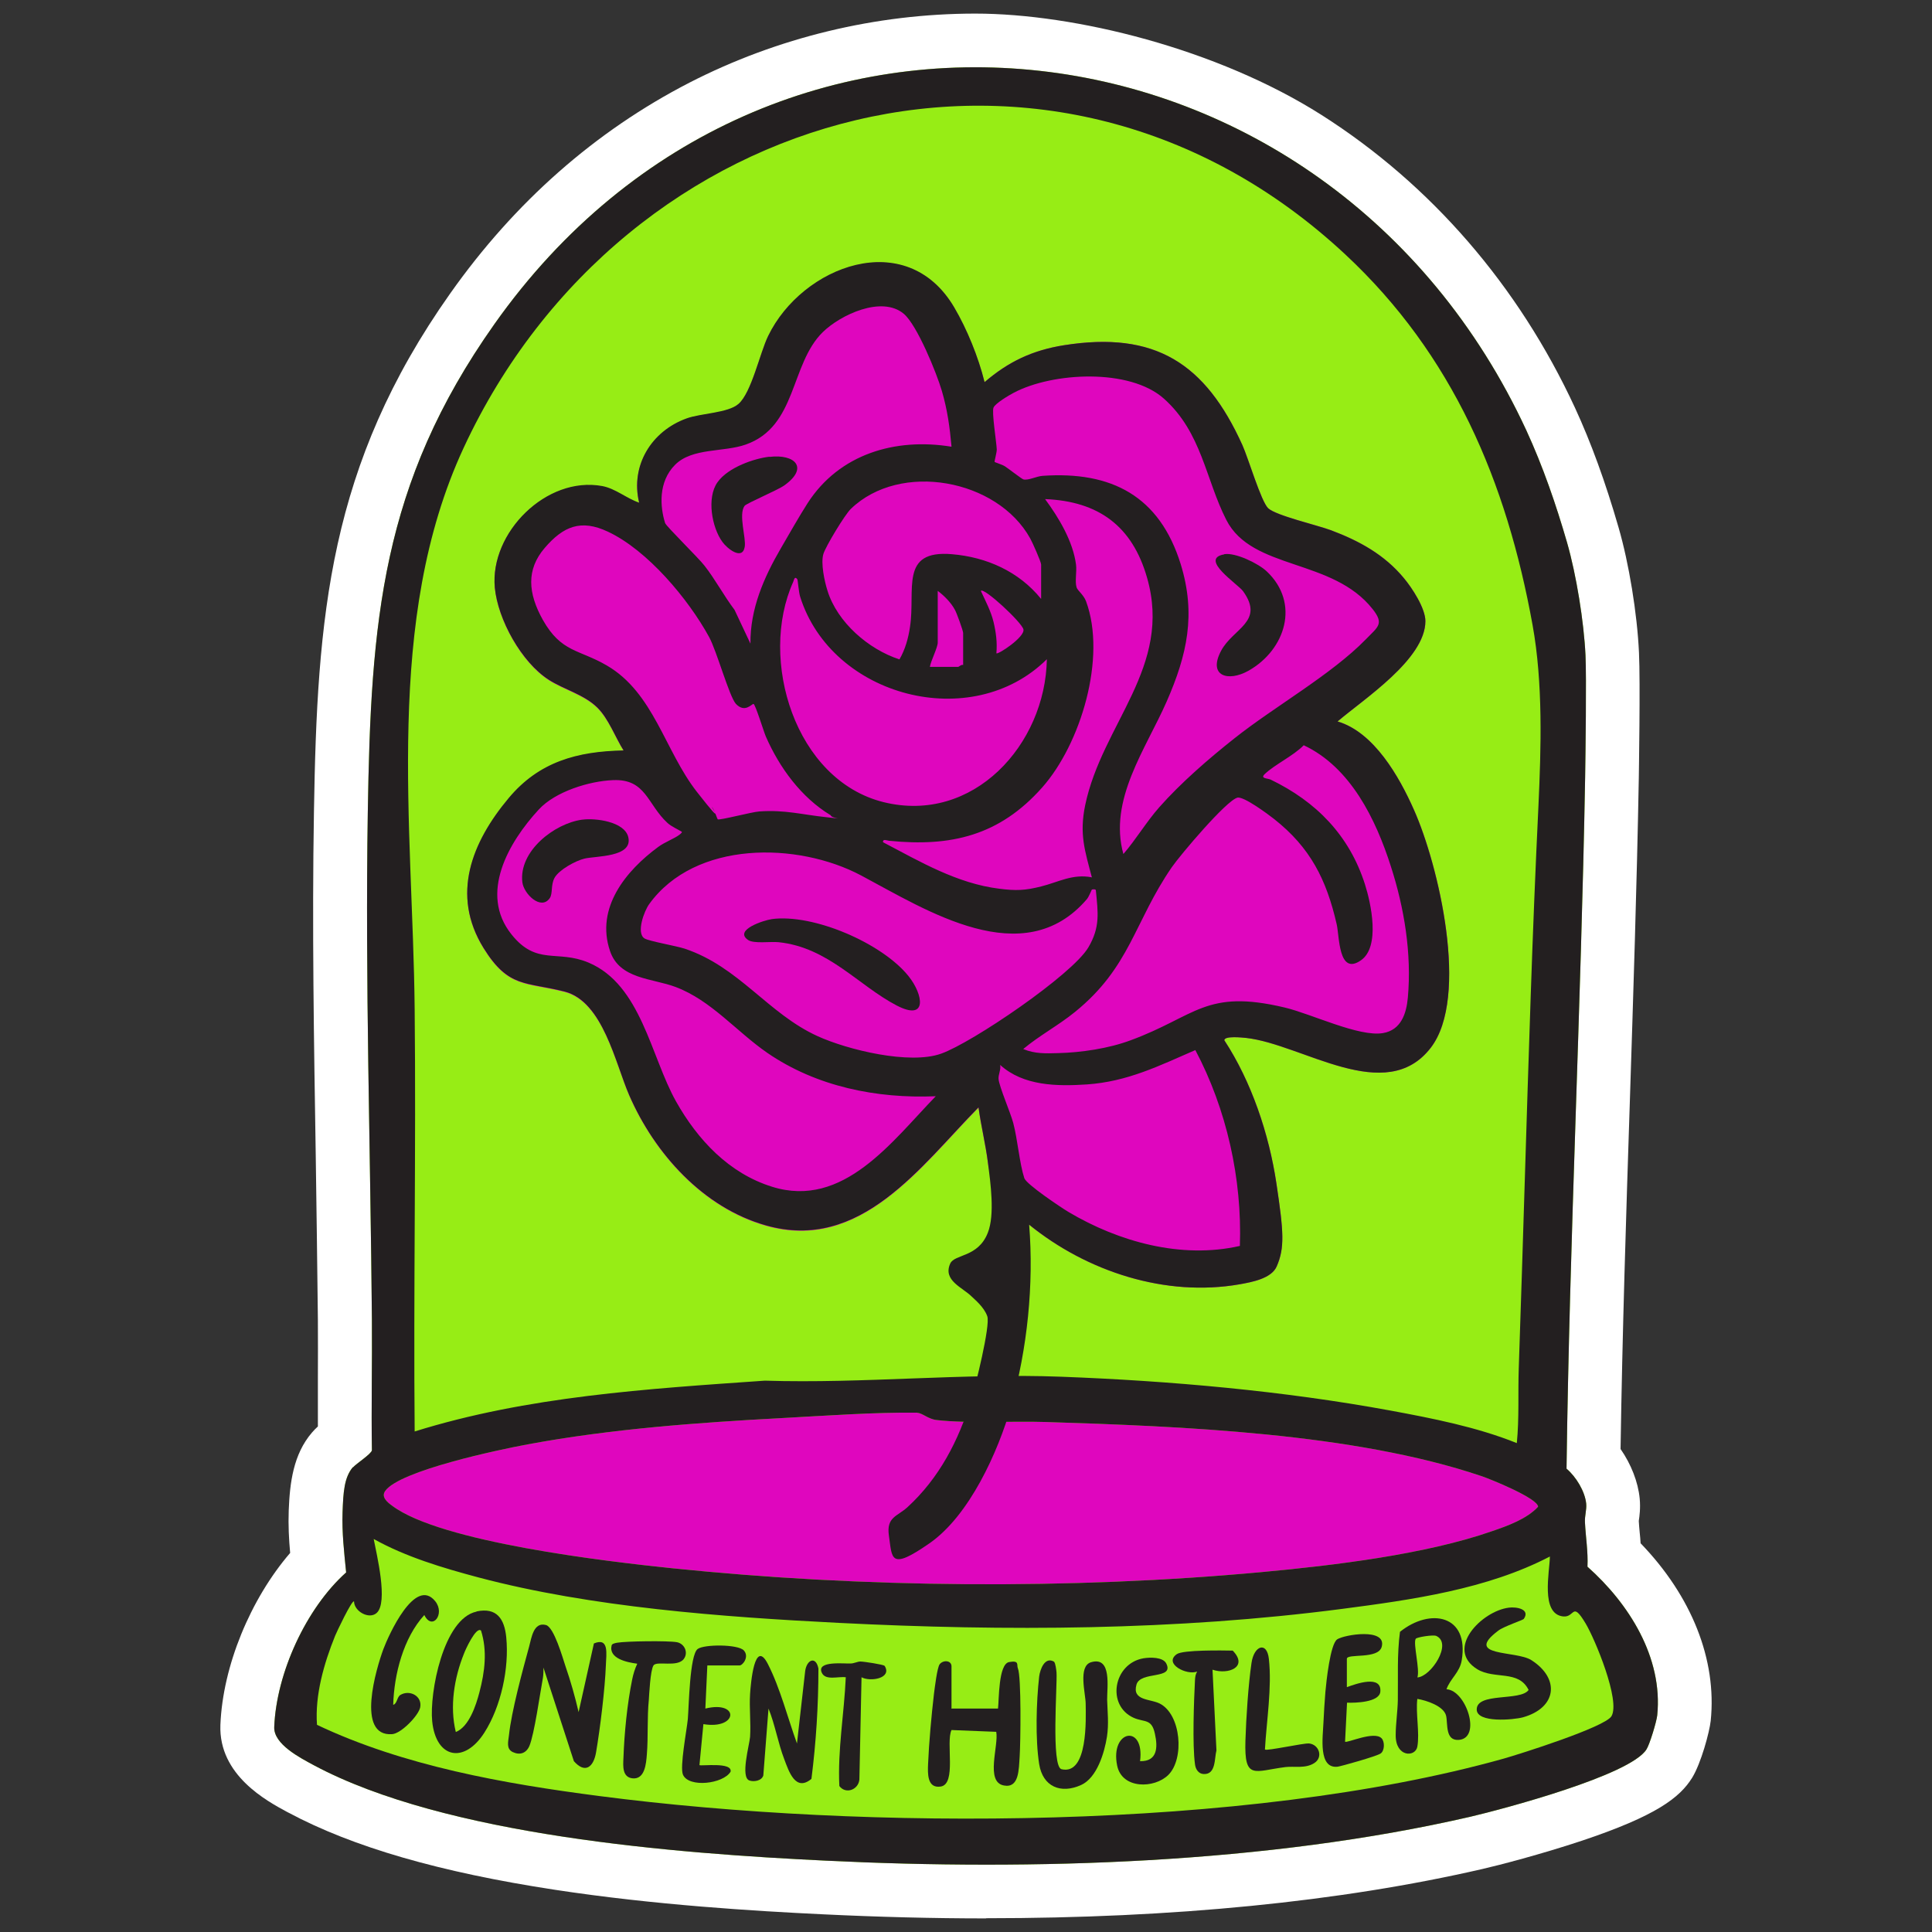 <svg xmlns="http://www.w3.org/2000/svg" id="Layer_1" viewBox="0 0 1080 1080"><rect x="0" y="0" width="1080" height="1080" fill="#333333" stroke="none"/><defs><style>      .st0 {        fill: #df06be;      }      .st1 {        fill: #231f20;      }      .st2 {        fill: #fff;      }      .st3 {        fill: #97ed15;      }    </style></defs><path class="st2" d="M551.1,1072.4s0,0,0,0c-29.6,0-60.4-.8-91.3-2.3-37.6-1.8-94-5.2-149.6-13.7-64.3-9.8-113-23.9-148.9-43.1l-.6-.3c-11.5-6.2-38.5-20.6-37.5-48.7,1.3-33,16.8-70.4,39-96.2-.7-7.6-1.1-15.5-.8-23.7.6-15.4,2.5-31.4,13-43.6,1.1-1.3,2.2-2.4,3.3-3.4,0-9,0-18,0-26.8,0-10.8.1-21.9,0-32.8-.3-30.6-.8-61.8-1.2-92-1-62.9-2.1-128-1-192.2,1.8-108.9,8.2-193.4,76.2-289.6,36.1-51.1,81.1-90.7,133.7-117.8,49.1-25.2,104.3-38.6,159.8-38.6s135.2,19.6,193.6,56.7c61,38.8,110,95.3,141.6,163.6,9,19.5,17,41.4,24.4,67,5.8,20,10.4,48.1,11.4,69.9.8,16.1-.1,69.7-.1,70.2-1.1,60.3-3.1,121.4-5,180.5-2.1,63.8-4.2,129.6-5.2,194.5,5.9,8.5,9.8,18.4,10.7,27.7.5,5.4-.1,9.8-.5,12.4,0,.1,0,.3,0,.4.1,1.9.3,4,.5,6.2.2,1.9.4,3.9.5,6,28.5,29.5,42.7,65,39.2,99.2-.7,6.4-5.4,23.8-10.4,31.9-6.9,11.1-20.1,21.3-61.7,35.2-22.9,7.6-46.4,13.7-55.6,15.8-79.5,18.3-172.8,27.5-277.3,27.5Z"></path><path class="st3" d="M197.3,820.3c1.8-2.1,10.4-7.6,10.6-9.6-.4-24.4.2-48.8,0-73.1-.8-94.3-3.8-189-2.3-283.5,1.7-106.6,7.5-183.4,70.7-272.8C430.6-37.3,742.8,2.3,853.2,240.5c9.3,20.2,16.6,41.4,22.8,62.8,5.2,18.1,9.4,44.1,10.3,63,.6,12.6,0,55.4-.2,68.2-2.3,128.9-8.7,257.7-10.4,386.5,5.3,4.5,10.3,12.6,11,19.6.3,3.5-.9,6.7-.7,10.4.4,8.2,1.8,16.4,1.4,24.8,23.1,20.5,42.3,50.7,39,83.1-.4,3.6-4.2,16.2-6,19-9,14.5-80.2,33.4-98.6,37.7-113.8,26.2-244.1,30.2-360.4,24.5-83.3-4-212.2-13.9-285.9-53.3-7.8-4.2-22.6-11.8-22.2-21.4,1.2-30.1,17.8-66.4,40.2-86.4-1.1-11.1-2.4-22.3-2-33.6s.9-19.5,5.8-25.3Z"></path><path class="st0" d="M550.4,213.6c13.4-11.5,26.8-17.8,44.3-20.6,51.1-8.1,79.1,10.1,99.8,55.8,3.3,7.3,10.4,31.4,14.4,35.3,4.3,4.1,27.6,9.5,35.1,12.3,15.7,5.9,29.9,13.6,40.8,26.8,4.6,5.5,12,16.8,12,24,0,21.3-34.5,43.6-49.1,56.1,20.4,6,34.5,30.9,42.7,49.4,13.7,30.7,31.2,104.7,9.4,133-25.2,32.7-71.7-2-103.2-5.5-2.1-.2-12.1-1.3-12.2,1.3,15.2,23.2,25,52.5,29.1,79.9s4.7,36.1.2,46.5c-2.9,6.8-13.9,8.8-20.6,10-41.6,7.3-85.5-7.1-117.8-33.3-12-8.7-21.7-23.1-23-34.2-1.3-10.5-3.9-20.8-5.3-31.2-32.2,32.7-65.8,81-118.8,66-35.1-9.9-62.3-40.2-76.5-72.9-7.7-17.7-14.6-52.2-36-57.8-21.8-5.6-31.4-1.8-45.4-24.4-18.4-29.8-6.5-59.2,14-83.7,17-20.4,38.4-26.2,64.3-26.7-4.7-7.5-8.4-17.8-14.7-24-7.4-7.3-18.7-10.1-27.1-15.5-15.3-9.8-28.5-33.7-30.2-51.6-2.8-30.6,28.8-62.4,60-56.7,7.5,1.4,13.6,6.9,20.7,9.3-5-20.7,6.8-40,26.5-47.1,7.9-2.9,23.2-3,29-8.1,7.3-6.3,12-28.6,16.6-38,19-39.2,77.3-61.4,104-16,7.2,12.2,13.5,27.8,16.9,41.5Z"></path><path class="st0" d="M512.8,789.7c-23.8-.3-51.4,1.7-75.5,3-47,2.5-96.1,6.1-142.3,14.7-15.2,2.8-71.7,14.6-79.7,26.1-2.3,3.3,1.1,6.2,3.9,8.2,27,20.4,120.3,31.2,155.9,34.9,106.9,11.1,223.3,12.1,330.4,2.2,39.8-3.7,91.2-9.8,128.7-22.9,8.7-3,19.3-6.8,25.6-13.6,0-4.7-26.9-15.6-31.8-17.2-71.4-24.1-168.2-27.8-243.5-30.2-18.6-.6-43.6.9-61-1.1-4.6-.5-8-4-10.7-4Z"></path><g><path class="st1" d="M550.4,213.6c13.4-11.5,26.8-17.8,44.3-20.6,51.1-8.1,79.1,10.1,99.8,55.8,3.3,7.3,10.4,31.4,14.4,35.3,4.3,4.1,27.6,9.5,35.1,12.3,15.7,5.9,29.9,13.6,40.8,26.8,4.6,5.5,12,16.8,12,24,0,21.3-34.5,43.6-49.1,56.1,20.4,6,34.5,30.9,42.7,49.4,13.7,30.7,31.2,104.7,9.4,133-25.2,32.7-71.7-2-103.2-5.5-2.1-.2-12.1-1.3-12.2,1.3,15.2,23.2,25,52.5,29.1,79.9s4.7,36.1.2,46.5c-2.9,6.8-13.9,8.8-20.6,10-41.6,7.3-85.5-7.1-117.8-33.3,2.7,33.4-1,69.3-10.1,101.6-7.3,25.5-23.3,61-45.6,76.5s-20.8,8.6-22.7-4.3c-1.5-10.4,4.7-10.7,10.3-15.8,17.9-16.4,28.6-37.2,35.7-60.2,2.3-7.2,10.8-41.4,9-46.6s-7.2-9.5-8.7-11c-5.2-5.2-16.3-9-12-18.5,2.4-5.3,15.6-3.3,21-17.2,4-10.1,1.5-27.8.1-38.9-1.3-10.5-3.9-20.8-5.3-31.2-32.2,32.7-65.8,81-118.8,66-35.1-9.9-62.3-40.2-76.5-72.9-7.7-17.7-14.6-52.2-36-57.8-21.8-5.6-31.4-1.8-45.4-24.4-18.4-29.8-6.5-59.2,14-83.7,17-20.4,38.4-26.2,64.3-26.7-4.7-7.5-8.4-17.8-14.7-24-7.4-7.3-18.7-10.1-27.1-15.5-15.3-9.8-28.5-33.7-30.2-51.6-2.8-30.6,28.8-62.4,60-56.7,7.5,1.4,13.6,6.9,20.7,9.3-5-20.7,6.8-40,26.5-47.1,7.9-2.9,23.2-3,29-8.1,7.3-6.3,12-28.6,16.6-38,19-39.2,77.3-61.4,104-16,7.2,12.2,13.5,27.8,16.9,41.5ZM531.9,249.6c-1-11-2.3-20.5-5.4-31.1-2.9-9.9-13.8-36.8-21.3-43.1-12.3-10.3-35.4.6-45.3,10.3-18.3,18-14.3,52.7-43,62.8-12.4,4.4-29.9,1.7-39.5,11.3s-8.4,23.7-5.6,32.6c.6,1.8,18.8,19.6,22,23.8,5.9,7.5,10.9,16.9,16.8,24.7l8.9,18.9c-.2-19.4,7.5-37,17-53.3,4.6-7.9,10.2-17.8,15-25.3,17.7-27.4,48.9-36.6,80.3-31.5ZM627.9,477.5c7.1-8.2,12.8-17.9,20.1-26.2,12.1-13.7,27.7-27.2,42.1-38.6,22.3-17.7,54.2-35.6,73.4-55.3,6.9-7.1,10.3-8.6,3.9-16.8-22.5-28.7-67.5-21.7-81.9-50-11.6-22.8-13.7-48.8-34.8-67.7-19.2-17.2-62.3-14.8-83.9-3.4-2.7,1.4-10.3,5.9-11.4,8.3-1.1,2.5,1.6,19.1,1.8,23.4,0,2-1.4,6.7-1.2,7s4.3,1.5,5.8,2.5c2,1.3,9.3,7,10.3,7.3,2.7.7,7.4-1.8,10.7-2,38.7-2.7,65.4,11.4,77.2,49.3,8.7,28.1,3.6,50.8-7.8,76.8-11.6,26.5-32.7,55-24.2,85.4ZM582,334.7v-19.1c0-1.5-4.9-12.5-6.1-14.6-18.3-33.1-72.6-43.3-100.3-16.5-3.4,3.3-14,20.9-15.3,25.1-1.6,5.2.6,15.4,2.3,20.7,5.5,17.6,22.9,32.7,40.2,38.3,3.2-5.5,5-11.9,5.9-18.2,3.2-20.7-6-43.1,23.4-40.6,19.4,1.6,37.5,9.7,49.8,24.9ZM610.4,490.6c-4-15.2-7.1-24.3-3.8-40.4,9.5-45.7,49-77.3,34.6-127.3-8.2-28.7-27-42.7-57-43.9,7.7,10.4,15.6,23.6,17.3,36.6.5,4-.7,9.4.3,12.7.5,1.8,3.9,4.1,5.3,7.8,11.6,31.4-2.9,79.8-24.6,104.2-23.8,26.8-50.9,33.2-85.4,29.7-1.2-.1-3.7-1.3-3.5.8,20.6,10.8,41.4,23.1,65,26,9.3,1.2,14.5,1,23.5-1.3,9.6-2.4,17.4-7.1,28.1-5.1ZM464.3,455.7c-16.4-9.9-28.6-26.6-36.2-44-1.2-2.8-5.9-18.2-6.9-18.2s-4.8,5.2-9.8,0c-3.7-4-10.7-29.5-15-37.4-11.6-21.2-34.4-48.5-56.6-58.9-15.1-7.1-24.9-3-35.3,9.1s-9.4,25.3-1,40.3c10.3,18.2,20.1,16.3,35.7,25.4,26.3,15.3,32.4,47.7,50.4,70.7s6.3,5.6,8.7,8.8c1.2,1.7,2.6,6.2,2.9,6.5,1,.7,18.9-4.1,23.3-4.4,14.4-1,23.9,1.8,37.3,3.2s2.9.8,2.6-1ZM445.7,323.8c-1.6-2.1-1.9.7-2.3,1.5-19.5,43.3,1,110.8,50.5,123.1,50.2,12.4,90.5-32.2,91.3-79.9-42,41.7-120.3,21.1-137.9-34.9-.8-2.4-1.3-9.4-1.6-9.8ZM538.4,371.8v-18c0-1.2-3.6-11.2-4.6-12.9-2.1-4-6-7.9-9.6-10.6v28.9c0,2.8-3.9,10.3-4.4,13.6h15.8c.4,0,1.7-1.4,2.7-1.1ZM557,365.2c.8.9,16.1-9.1,15.1-13.4-1-4-22.1-23.6-23.8-21.5,2.6,5.7,5.6,11.2,7.1,17.4,1.4,5.9,2.1,11.3,1.6,17.5ZM572.2,586.5c6.3,2.6,12.4,2.4,19.1,2.2,13.1-.3,28.5-2.6,40.8-7.2,36.6-13.5,41.8-28.8,86-18.3,14.9,3.5,41.6,16.6,55,14.3,10.1-1.7,13.1-10.9,13.9-19.9,2.2-24.5-2-50.1-9.5-73.3-8.4-26.3-22.5-55.4-48.7-67.7-5.9,6-16.1,10.7-21.8,16.1-2.7,2.6,1.5,2.3,3.3,3.1,25.5,12.3,44,31.2,52.7,58.5,3.4,10.6,8.7,34.9-2.2,42.5-12.7,8.9-12-13.5-13.6-20.2-5.7-24.9-14.7-42.8-35-58.8-3.3-2.6-17-12.8-20.5-11.9-6.3,1.7-31.8,31.9-36.6,38.8-21.1,30.6-23.2,55.9-54.2,81-9.2,7.5-19.8,13.1-28.9,20.7ZM380.3,464.5c-.3-.3-5.2-2.6-7.1-4.4-11.4-10.4-12-24.8-30.5-24-13.3.5-32.3,6.4-41.5,16.4-16.9,18.3-33.5,47-15.3,69.8,14.1,17.7,25.5,8.4,43.1,15.8,29.4,12.4,34.8,52.5,48.9,77.6,12.1,21.5,29.6,40.2,53.7,47.7,39.9,12.5,67.2-25.6,91.5-50.6-33.1,1.4-66.7-5.4-94.1-24.2-17.3-11.9-31.4-29.4-51.4-36.9-13.1-4.9-31.3-4.3-36.6-20.1-8.2-24.1,8.9-44.9,27-58.2,3.5-2.6,9.1-4.7,11.7-6.7s1.1-1.7.7-2.2ZM610.4,497.2c-.2.2-1.6,3.9-2.8,5.4-35.4,41.4-89.7,6.2-126.2-13.2-35.6-18.9-92.8-19.6-118.5,16-2.8,3.8-7.4,16.2-2.6,19.2,2.7,1.6,17.5,4.1,22.4,5.7,30.4,10.1,46.6,36.3,74.3,48.9,16.9,7.7,51.5,16.1,69.1,9.8,17.3-6.1,73.3-44.1,82.3-59.4,6.7-11.4,5.4-19.3,4.2-31.8.1-.9-2-.7-2.2-.5ZM693.1,696.5c1.3-37.5-7.4-76.5-24.9-109.5-20.3,8.8-37.8,17.6-60.6,19.2-16.7,1.1-35.5.9-48.5-10.9.5,2.7-1.1,5.4-.9,7.9.4,4.3,6.6,18.6,8.2,24.5,2.5,9.5,3.5,22.6,6.2,30.9,1.1,3.4,20.5,16.4,24.7,18.9,28.1,16.7,63.1,26.4,95.7,19Z"></path><path class="st1" d="M684.3,309.8c6.2-1.1,19.2,5.2,23.8,9.6,18.8,17.7,10.5,43.8-10.1,55.5-11.5,6.5-22.9,3-15.4-11.1,6.6-12.5,24.5-16.3,12.3-33.3-2.9-4-24.8-18.1-10.6-20.6Z"></path><path class="st1" d="M431.3,513.8c23.4-3.2,61.9,13.5,76.6,31.9,8.2,10.2,10.8,25.4-6.6,16.4-21.5-11.2-38.3-32.5-66-35.4-4.6-.5-14,1-17.2-1.3-8-5.6,9-11,13.3-11.6Z"></path><path class="st1" d="M325.5,458.2c7.5-1,23.6,1.1,25.7,9.7,2.8,11.5-18.4,10.5-24.6,12.1-4.9,1.2-14.1,6.2-16.6,10.7-2.2,4-.9,8.8-2.7,11.4-4.9,7-14.5-2.4-15.3-8.9-2.1-17.4,17.9-32.9,33.4-35Z"></path><path class="st1" d="M430.2,255.4c14.1-1.7,22.1,6,8.3,15.9-3.9,2.8-21.2,10-22.3,11.5-3.5,4.9,1,18,.1,22.9-1.3,7.8-9.9.9-12.5-2.8-5.9-8.1-8.8-24.6-2.8-33.2s21-13.5,29.2-14.4Z"></path></g><g><path class="st1" d="M197.3,820.3c1.8-2.1,10.4-7.6,10.6-9.6-.4-24.4.2-48.8,0-73.1-.8-94.3-3.8-189-2.3-283.5,1.7-106.6,7.5-183.4,70.7-272.8C430.6-37.3,742.8,2.3,853.2,240.5c9.3,20.2,16.6,41.4,22.8,62.8,5.2,18.1,9.4,44.1,10.3,63,.6,12.6,0,55.4-.2,68.2-2.3,128.9-8.7,257.7-10.4,386.5,5.3,4.5,10.3,12.6,11,19.6.3,3.5-.9,6.7-.7,10.4.4,8.2,1.8,16.4,1.4,24.8,23.1,20.5,42.3,50.7,39,83.1-.4,3.6-4.2,16.2-6,19-9,14.5-80.2,33.4-98.6,37.7-113.8,26.2-244.1,30.2-360.4,24.5-83.3-4-212.2-13.9-285.9-53.3-7.8-4.2-22.6-11.8-22.2-21.4,1.2-30.1,17.8-66.4,40.2-86.4-1.1-11.1-2.4-22.3-2-33.6s.9-19.5,5.8-25.3ZM847.9,806.8c1.4-14,.6-28,1.1-42,2.4-69.6,4.3-139.2,6.7-208.8,1.2-35.2,2.6-70.3,4.3-105.5,1.5-32.5,2.6-68.7-3.3-101.2-14.5-80.1-44.5-151-104.7-207.1C590.1-8.7,349,56.9,259.2,250.3c-44.7,96.3-28.4,211.1-27.4,313.8.8,78.7-.7,157.4,0,236.1,63.1-19.7,129.9-23.8,195.7-28.4,56.1,1.7,110-4.3,165.8-2.2,60.8,2.3,124.1,7.9,183.9,18.9,23.7,4.4,48.3,9.2,70.7,18.2ZM512.8,789.7c-23.8-.3-51.4,1.7-75.5,3-47,2.5-96.1,6.1-142.3,14.7-15.2,2.8-71.7,14.6-79.7,26.1-2.3,3.3,1.1,6.2,3.9,8.2,27,20.4,120.3,31.2,155.9,34.9,106.9,11.1,223.3,12.1,330.4,2.2,39.8-3.7,91.2-9.8,128.7-22.9,8.7-3,19.3-6.8,25.6-13.6,0-4.7-26.9-15.6-31.8-17.2-71.4-24.1-168.2-27.8-243.5-30.2-18.6-.6-43.6.9-61-1.1-4.6-.5-8-4-10.7-4ZM866.4,870.1c-35.1,18.3-77.2,24.2-116.3,29.3-92.8,12.1-188.1,12.5-281.2,7.8-65.2-3.3-138.4-8.7-201.4-25.4-19.9-5.3-40.7-11.5-58.6-21.5,1.6,8.5,8.3,35.6,1.6,41.4-4.2,3.7-12.5-.9-12.6-6.5-1.2-.9-9.9,17.5-10.6,19.3-6.2,15.4-11.3,33-10.1,49.7,48.5,23,104.6,32.9,157.8,39.8,148.3,19.3,361.2,19.5,505.5-20.9,9.2-2.6,56.6-17.6,60.3-23.7,5.2-8.6-9.2-43.2-14.5-52-7.6-12.6-5.8-3.1-12.5-3.8-12.8-1.4-7.5-25-7.4-33.6Z"></path><path class="st1" d="M323.4,957.3l8.6-38.6c8.6-3.6,6.9,5.9,6.7,11.9-.5,13.5-3.2,35.5-5.5,49-1.4,8.2-6.1,12.1-12.4,4.9l-17-52.3c0,1.9,0,3.8-.3,5.7-1.6,8.6-4.8,31.6-7.6,38.2-1.8,4-5.3,5.2-9.3,3.3-3.7-1.8-2.5-5.8-2.1-9.3,1.4-13.4,7.6-36.2,11.3-49.7,1.3-4.7,2.4-13.9,9.4-12,4.5,1.2,9.3,18.2,10.9,23,2.9,8.4,5.4,17.2,7.4,25.9Z"></path><path class="st1" d="M266.4,900.8c11.3-2.4,15.6,4.2,16.6,14.5,1.7,17.2-2.9,38.6-12.2,53.2-11.2,17.6-27.1,14.6-29.2-6.3-1.6-15.8,6.2-57.4,24.8-61.3ZM268.9,911.5c-2.8-2.5-8.9,11.1-9.5,12.8-5.5,13.6-8.1,29.6-4.6,43.9,7.4-2.9,11.3-14.9,13.2-22.2,3-11.4,4.5-23.1.9-34.5Z"></path><path class="st1" d="M531.7,955.1h26.2c.6-5.1.2-24.9,6.2-26s4.1,1.7,4.9,3.5c2,4.6,1.5,41.7,1,49.2s-.3,17.9-8.8,16.3c-10.6-1.9-2.8-22.4-4.3-30l-25-1c-3.3,6.9,3,30.3-6.1,31.6-7.6,1.1-7.2-7.4-7-12.6.5-11.9,1.9-27.3,3.3-39.3.4-3.1,1.8-14.8,3.2-16.5,2-2.5,6.6-2.2,6.6,1.2v23.4Z"></path><path class="st1" d="M792.3,976.4c-1.1,6-12.2,6-12.1-6.5,0-6.1,1.1-13.4,1.2-19.6.2-12.7-.5-25.4,1.2-38.1,16.8-13.5,38.8-9.6,34.5,16-1.1,6.7-6.5,10.3-8.5,16.1,11,.6,19.7,27.2,7,28.3-7.8.7-6.2-8.9-7.2-13.4-1.2-5.5-11.1-8.7-16.1-9.5-1,8,1.4,19.1,0,26.7ZM792.3,937.7c7.6-.4,19.8-19,10.6-23.2-1.7-.8-11,.7-11.5,1.6-1.6,2.5,2.5,17.4.9,21.7Z"></path><path class="st1" d="M445.5,974.7l4.6-40.6c.9-6.4,6-8.5,7.4-1.4,0,20.6-1.3,41.2-3.9,61.7-8.9,7.4-12.6-4.1-15.2-11-3.5-9.1-5.1-19.2-8.8-28.3l-2.9,37.4c-.9,3-5.3,3.7-7.8,2.8-5.1-1.8,0-19.7.4-24.4.5-7.9-.5-16,0-24,.4-5.9,2.5-31.4,10-16.6,6.8,13.3,11.1,30.2,16.2,44.3Z"></path><path class="st1" d="M589.3,929.1c.7.5,1.2,4.6,1.3,5.8.5,6.9-3.1,52.7,2.8,54.1,14.9,3.5,13.6-28.4,13.5-36.6,0-5.5-4.4-21,3-23.2,11.8-3.5,8.9,14.2,9,21,.2,6.8,1,13.4-.1,20.6-1.4,9-5.6,23-14.4,27-11.4,5.2-21.5,1-23.5-11.7-2.2-14-1.6-34.7,0-48.9.5-4,3.2-11.5,8.5-8.2Z"></path><path class="st1" d="M637.4,984.5c9.6.2,9.9-7.7,8.2-15.3-1.8-8.6-5.8-6.3-11.8-8.9-15.5-6.9-11.4-30.4,5.4-33.3,3.6-.6,11-.8,12.8,3,4.4,9-14.5,4-16.7,11.7-2.6,9.1,7.7,7.9,13,10.6,12,6.1,13.9,30.9,4.8,39.9-7.8,7.7-25.9,8-28.6-5.2-4.1-20,15.5-23.5,12.8-2.5Z"></path><path class="st1" d="M753,943.1c4.9-1.8,19.6-7.1,18.6,2.7-.7,5.8-13.9,6.2-18.6,6l-1.1,21.8c1,1,16.2-6.2,20.4-1.9,1.8,1.8,1.8,6.9-.5,8.5s-22.3,7.2-24.1,7.4c-10.9,1.2-8.2-16.8-7.9-24.4.2-5.1.7-12.3,1.1-17.4.5-5.6,2.7-26.8,6.6-29.4s27.7-6.6,24.9,4.1c-1.9,7.3-19.5,3.6-19.5,6.8v15.8Z"></path><path class="st1" d="M843.3,898.7c4.4-.6,12.3.8,8.5,6.3-.4.6-11.2,4.2-14.2,6.5-19.7,14.8,9.7,11,18.4,16.5,16.2,10.3,14.3,26.7-4.7,32-5.2,1.4-25.8,3.3-25.8-4.4,0-9.7,24.5-4.5,29-10.9-5.6-11.4-19-5.7-28.7-11.6-18.3-11.3,2.5-32.5,17.6-34.4Z"></path><path class="st1" d="M237.2,902.8c-11.7,12.8-16.9,33.1-17.4,50.2,2.2-.5,2.1-4.4,4-5.5,5.1-3.1,12.3.5,11.1,6.9-.9,4.6-10.7,14.7-15.7,15-20.4,1.5-8.8-36.9-4.9-47.5,2.9-7.7,17.7-40.8,29-26.8,5.7,7.1-1.7,16.7-6.1,7.7Z"></path><path class="st1" d="M356.1,930c-5.4-.7-16-2.8-14.2-10.2.2-1,2.1-1.3,3-1.5,5.2-.9,28.5-1.2,33.5-.3,4.2.8,6.5,5.7,3.9,9.3-3.6,5-15.2.9-17,3.7s-2.4,16.5-2.6,19.2c-1,10-.3,20.7-1.1,30.5-.4,5.2-1.1,14.1-8,13.4-5.8-.6-5.3-6.9-5.1-11.2.5-14.1,2.1-30.4,4.9-44.1.6-3,1.5-5.9,2.8-8.7Z"></path><path class="st1" d="M395.4,931.1l-1.1,24c19.2-4.7,18.3,11.9-1.1,8.7l-2.2,22.9c.7.7,18.6-1.9,17.4,3.7-4.1,6.8-23.3,9.1-26.6,1.7-1.9-4.2,2.1-24.9,2.7-31.1.6-6.9,1-35.8,5.5-39.2,3.6-2.7,22.6-2.7,25.8.8s-.6,8.4-2.4,8.4h-18Z"></path><path class="st1" d="M707.2,978c.9.9,21.2-3.6,24.5-3.4,5.6.5,8.1,7.6,3.1,10.9s-11.3,1.7-16.2,2.3c-17.5,2.2-23.1,7.6-22.4-14.8.4-12.6,1.6-31.1,3.4-43.4,1.4-9.8,8.6-12.2,9.7-2.3,1.8,15.8-1.3,34.8-2.2,50.7Z"></path><path class="st1" d="M677.8,933.3l2.2,45.2c-1.2,4.5-.2,13.5-7.1,13.2-3-.1-4.6-2.8-4.9-5.5-1.5-10.9-.6-35.3,0-47,.1-1.8.3-3.2,1.2-4.8-5.8,2.3-18.9-4.4-11.4-9.7,3.5-2.5,25.7-2.1,31.3-2,8.9,9.2-2.5,13.6-11.2,10.7Z"></path><path class="st1" d="M494.5,931.2c4.4,7-8,9.1-12.9,6.4l-1.2,57.2c-.6,5.8-7.7,8.3-11.2,3.6-1-20.1,2.7-40.6,3.6-60.8-4.2-.6-11.3,2-13.4-2.5-3.2-6.9,12.6-5,16.1-5.2,1.9,0,3.8-1.1,5.5-1.1,1.8,0,13,1.7,13.4,2.4Z"></path></g></svg>
